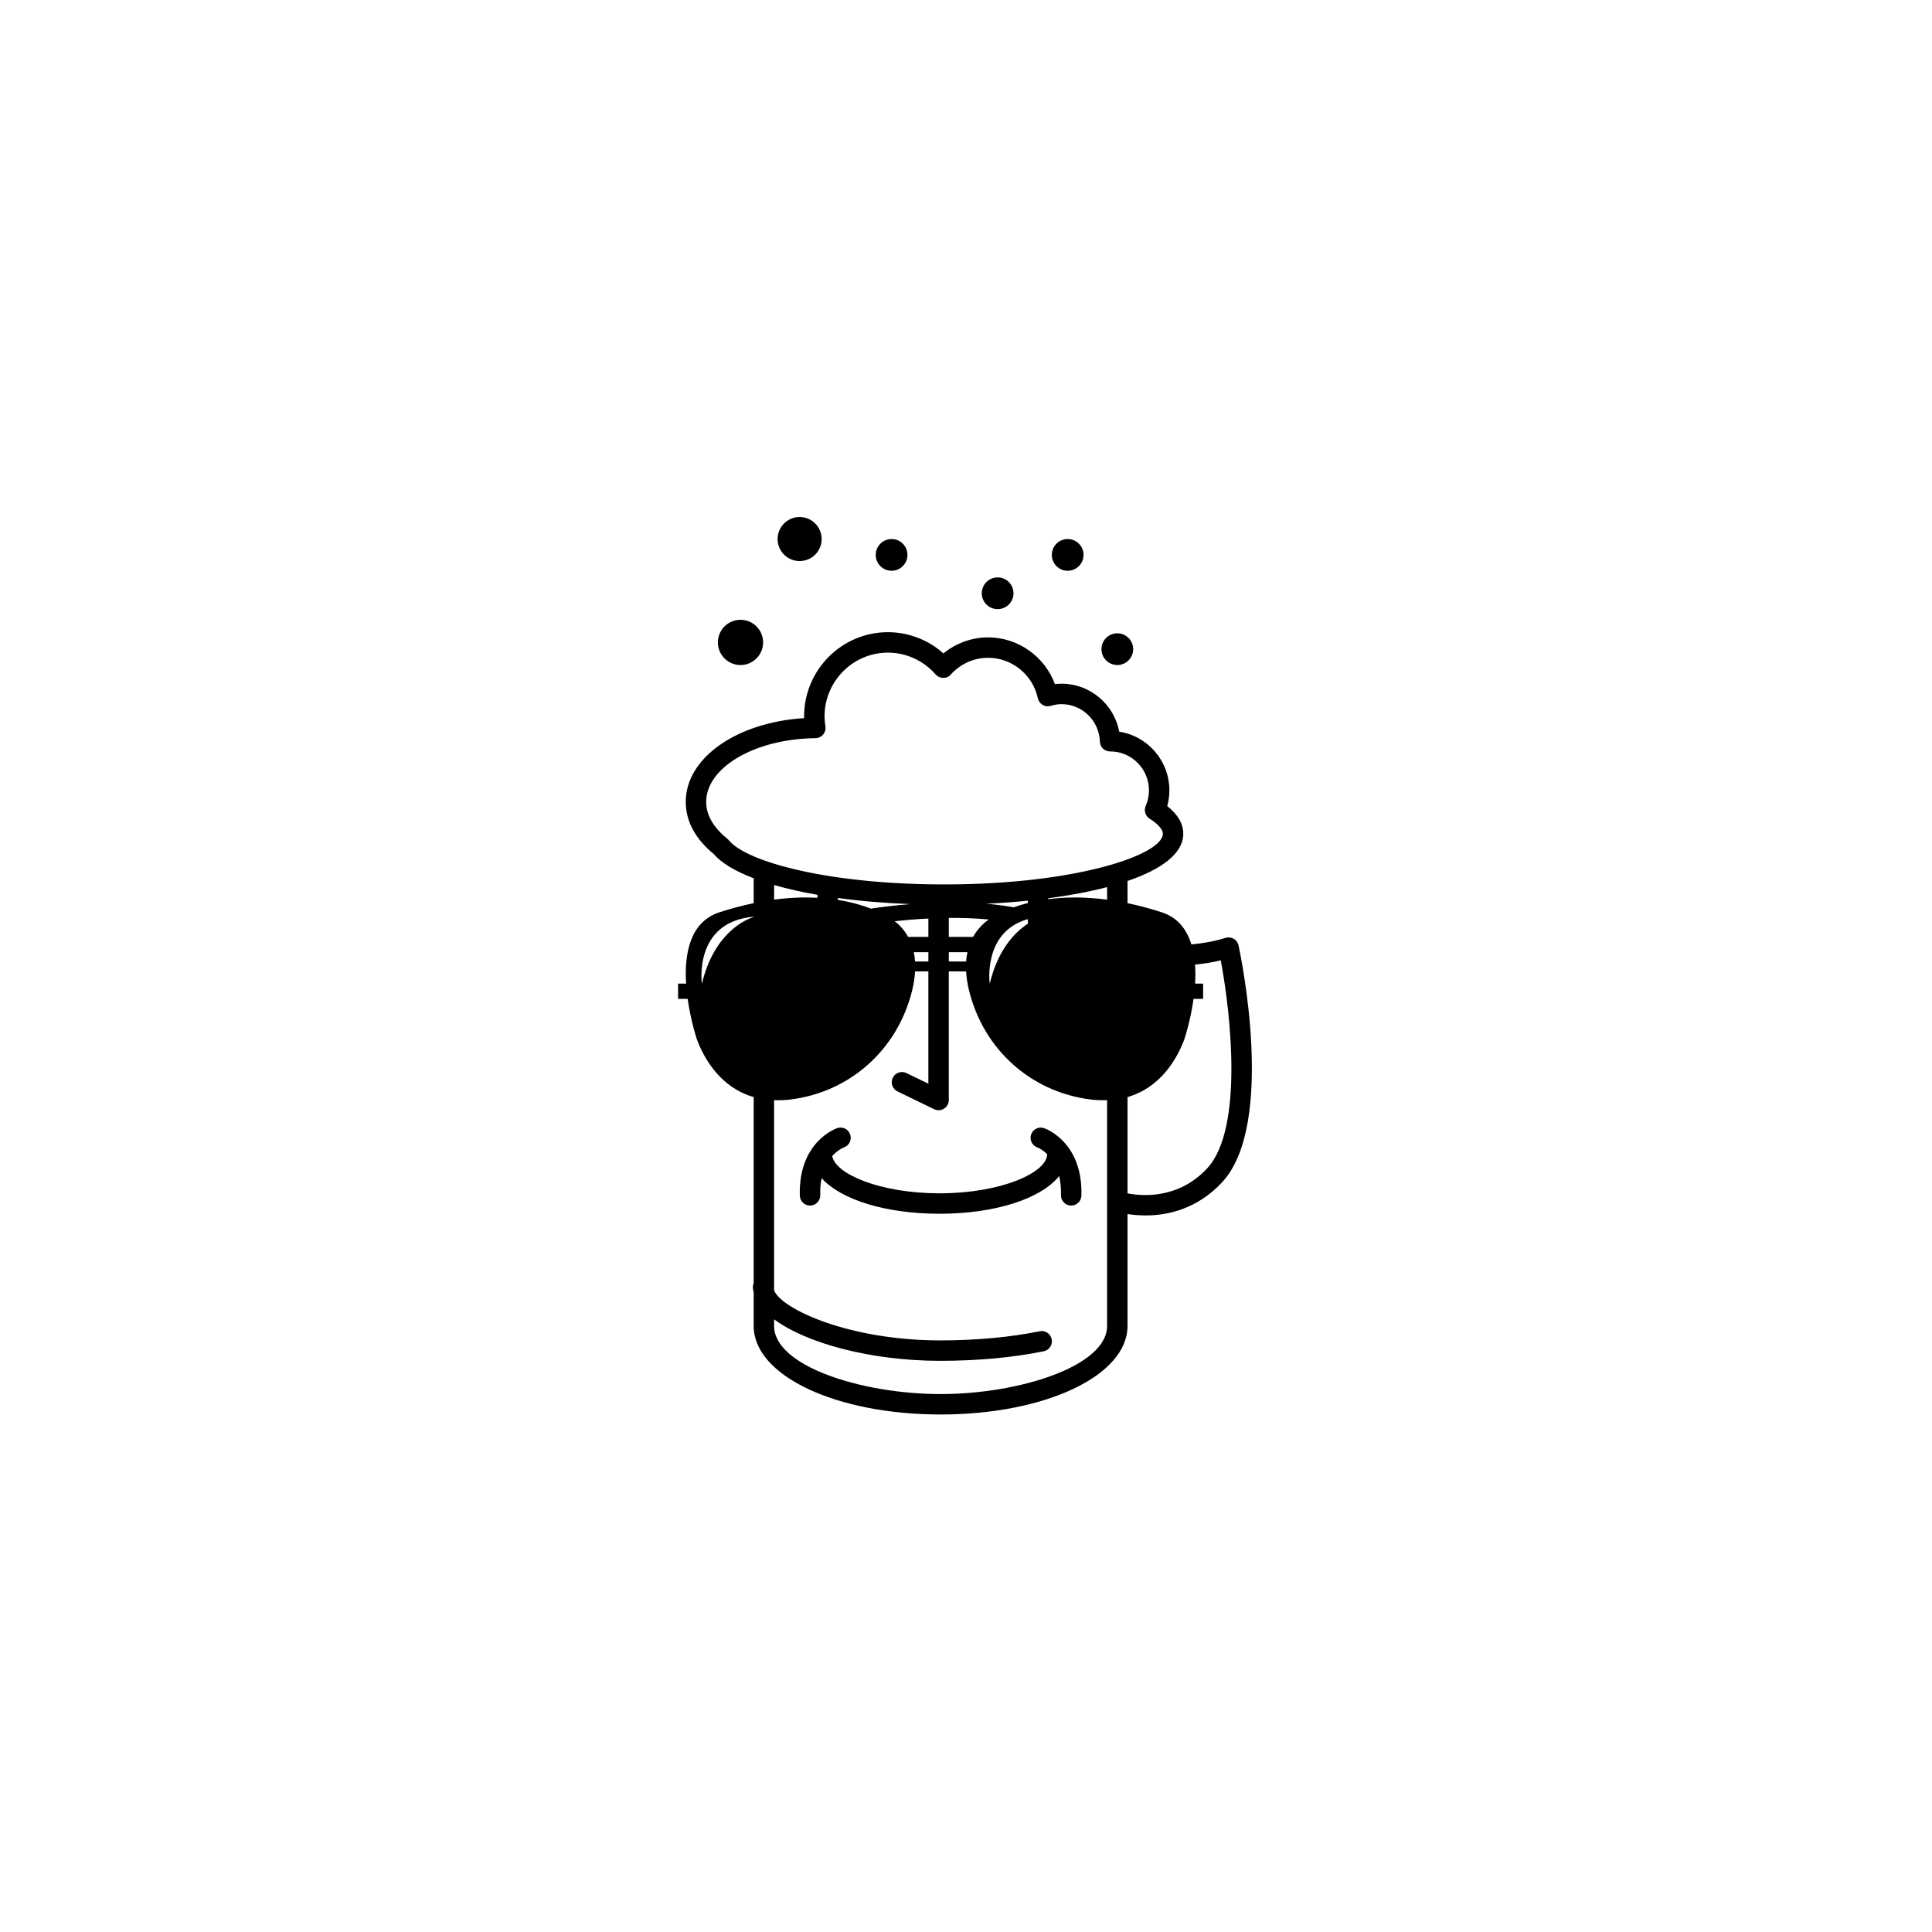 <svg xmlns="http://www.w3.org/2000/svg" width="500" height="500" viewBox="0 0 500 500"><g transform="translate(175.487,133.803)translate(74.262,116.151)rotate(0)translate(-74.262,-116.151) scale(2.643,2.643)" opacity="1"><defs class="defs"/><path transform="translate(-21.531,-6.06)" d="M25.428,18.339c0,-1.223 0.992,-2.215 2.215,-2.215c1.223,0 2.215,0.992 2.215,2.215c0,1.223 -0.992,2.215 -2.215,2.215c-1.223,0 -2.215,-0.992 -2.215,-2.215zM40.885,9.77c0,-0.858 0.695,-1.553 1.553,-1.553c0.858,0 1.553,0.695 1.553,1.553c0,0.858 -0.695,1.553 -1.553,1.553c-0.858,0 -1.553,-0.695 -1.553,-1.553zM58.127,9.77c0,-0.858 0.695,-1.553 1.553,-1.553c0.858,0 1.553,0.695 1.553,1.553c0,0.858 -0.695,1.553 -1.553,1.553c-0.858,0 -1.553,-0.695 -1.553,-1.553zM51.268,13.527c0,-0.858 0.695,-1.553 1.553,-1.553c0.858,0 1.553,0.695 1.553,1.553c0,0.858 -0.695,1.553 -1.553,1.553c-0.858,0 -1.553,-0.695 -1.553,-1.553zM62.987,19c0,-0.858 0.695,-1.553 1.553,-1.553c0.858,0 1.553,0.695 1.553,1.553c0,0.858 -0.695,1.553 -1.553,1.553c-0.858,0 -1.553,-0.695 -1.553,-1.553zM31.276,8.217c0,-1.191 0.966,-2.157 2.157,-2.157c1.191,0 2.157,0.966 2.157,2.157c0,1.191 -0.966,2.157 -2.157,2.157c-1.191,0 -2.157,-0.966 -2.157,-2.157zM57.361,65.899c-0.518,-0.175 -1.075,0.099 -1.259,0.614c-0.183,0.516 0.089,1.085 0.603,1.274c0.042,0.016 0.481,0.188 0.967,0.66c-0.01,1.812 -4.513,3.836 -10.537,3.836c-5.819,0 -10.207,-1.888 -10.51,-3.648c0.545,-0.607 1.086,-0.825 1.143,-0.847c0.517,-0.182 0.792,-0.746 0.615,-1.266c-0.178,-0.523 -0.745,-0.807 -1.269,-0.624c-0.156,0.053 -3.814,1.359 -3.662,6.613c0.016,0.542 0.46,0.971 0.999,0.971c0.01,0 0.02,0 0.029,0c0.552,-0.017 0.987,-0.477 0.971,-1.029c-0.019,-0.632 0.037,-1.178 0.136,-1.657c1.871,2.091 6.219,3.487 11.548,3.487c5.498,0 9.944,-1.489 11.71,-3.69c0.128,0.524 0.2,1.138 0.179,1.86c-0.016,0.553 0.419,1.013 0.971,1.029c0.01,0 0.02,0 0.03,0c0.538,0 0.982,-0.429 0.999,-0.971c0.152,-5.252 -3.506,-6.559 -3.663,-6.612zM76.412,48.011c-0.06,-0.276 -0.233,-0.514 -0.479,-0.655c-0.244,-0.141 -0.538,-0.171 -0.806,-0.085c-1.034,0.333 -2.185,0.532 -3.334,0.642c-0.44,-1.437 -1.304,-2.627 -2.895,-3.146c-1.185,-0.386 -2.3,-0.674 -3.359,-0.896v-2.172c3.332,-1.139 5.459,-2.685 5.459,-4.625c0,-0.982 -0.527,-1.89 -1.57,-2.707c0.14,-0.502 0.21,-1.018 0.21,-1.541c0,-2.905 -2.133,-5.319 -4.908,-5.746c-0.517,-2.697 -2.855,-4.699 -5.669,-4.699c-0.209,0 -0.417,0.013 -0.631,0.041c-1.001,-2.703 -3.611,-4.577 -6.543,-4.577c-1.589,0 -3.136,0.563 -4.373,1.57c-1.494,-1.33 -3.425,-2.077 -5.436,-2.077c-4.525,0 -8.207,3.698 -8.207,8.244c0,0.057 0,0.114 0.002,0.172c-6.582,0.406 -11.592,3.884 -11.592,8.199c0,1.879 0.944,3.64 2.732,5.099c0.765,0.892 2.119,1.693 3.92,2.382v2.438c-1.06,0.221 -2.175,0.508 -3.36,0.895c-2.899,0.946 -3.437,4.094 -3.257,6.982h-0.785v1.495h0.938c0.307,2.188 0.89,3.926 0.89,3.926c0.714,1.934 2.325,4.754 5.575,5.689v18.212c-0.049,0.118 -0.078,0.248 -0.078,0.385c0,0.183 0.038,0.363 0.078,0.544v3.274c0,4.859 8.04,8.666 18.304,8.666c10.263,0 18.302,-3.807 18.302,-8.666v-10.961c0.488,0.076 1.086,0.137 1.763,0.137c2.138,0 5.03,-0.604 7.486,-3.234c5.339,-5.717 1.777,-22.493 1.623,-23.205zM46.04,45.378v1.798h-1.983c-0.391,-0.706 -0.879,-1.204 -1.311,-1.538c0.954,-0.103 2.08,-0.2 3.294,-0.26zM40.405,44.404c-0.757,-0.299 -1.842,-0.633 -3.229,-0.854v-0.185c2.188,0.301 4.582,0.5 7.11,0.597c-1.64,0.132 -3.012,0.311 -3.881,0.442zM46.04,48.671v0.913h-1.3c-0.022,-0.327 -0.069,-0.628 -0.13,-0.913zM48.04,48.671h1.824c-0.061,0.285 -0.107,0.586 -0.13,0.913h-1.694zM48.04,47.176v-1.858c1.28,-0.012 2.609,0.028 3.916,0.154c-0.478,0.327 -1.075,0.869 -1.539,1.704zM51.718,43.928c1.378,-0.067 2.74,-0.164 4.062,-0.299v0.23c-0.527,0.134 -0.995,0.278 -1.387,0.42c-0.873,-0.162 -1.773,-0.274 -2.675,-0.351zM55.779,45.438v0.448c-1.243,0.81 -2.919,2.485 -3.733,5.876c0,0 -0.71,-5.083 3.733,-6.324zM63.54,43.529c-2.268,-0.3 -4.192,-0.254 -5.761,-0.048v-0.087c2.081,-0.276 4.031,-0.642 5.761,-1.095zM26.496,37.707c-0.045,-0.056 -0.096,-0.107 -0.152,-0.151c-0.94,-0.752 -2.062,-1.988 -2.062,-3.602c0,-3.382 4.798,-6.18 10.697,-6.238c0.291,-0.003 0.565,-0.132 0.753,-0.354c0.188,-0.221 0.27,-0.514 0.226,-0.8c-0.058,-0.371 -0.085,-0.682 -0.085,-0.979c0,-3.443 2.785,-6.244 6.207,-6.244c1.779,0 3.477,0.776 4.66,2.129c0.188,0.214 0.458,0.339 0.743,0.342c0.307,0.019 0.557,-0.116 0.75,-0.327c0.963,-1.056 2.262,-1.638 3.657,-1.638c2.331,0 4.377,1.664 4.866,3.957c0.058,0.272 0.227,0.507 0.465,0.65c0.237,0.142 0.525,0.179 0.793,0.102c0.4,-0.117 0.734,-0.171 1.05,-0.171c2.038,0 3.695,1.613 3.772,3.671c0.021,0.558 0.479,0.989 1.062,0.96c2.067,0.025 3.742,1.726 3.742,3.813c0,0.522 -0.108,1.035 -0.321,1.525c-0.197,0.453 -0.034,0.982 0.385,1.246c0.824,0.518 1.297,1.057 1.297,1.477c0,2.023 -8.336,4.961 -21.397,4.961c-11.433,-0.001 -19.408,-2.231 -21.108,-4.329zM30.935,42.096c1.271,0.368 2.691,0.689 4.241,0.96v0.285c-1.244,-0.065 -2.658,-0.025 -4.241,0.185zM23.862,51.762c0,0 -0.854,-6.057 5.072,-6.564v0.029c-0.787,0.249 -3.869,1.53 -5.072,6.535zM47.238,91.94c-7.711,0 -16.304,-2.737 -16.304,-6.666v-0.654c3.146,2.343 9.483,4.065 16.264,4.065c3.648,0 7.154,-0.323 10.139,-0.936c0.541,-0.11 0.89,-0.64 0.778,-1.181c-0.11,-0.54 -0.634,-0.888 -1.181,-0.778c-2.854,0.585 -6.222,0.895 -9.737,0.895c-8.867,0 -15.491,-3.033 -16.264,-4.886v-18.638c0.511,0.018 1.043,0.005 1.617,-0.066c5.758,-0.72 10.465,-4.817 11.904,-10.687c0.166,-0.677 0.25,-1.29 0.283,-1.854h1.302v10.995l-2.149,-1.042c-0.497,-0.242 -1.095,-0.034 -1.336,0.463c-0.241,0.497 -0.034,1.095 0.463,1.336l3.585,1.739c0.138,0.067 0.288,0.101 0.437,0.101c0.185,0 0.369,-0.051 0.531,-0.152c0.292,-0.183 0.469,-0.503 0.469,-0.848v-12.592h1.696c0.032,0.564 0.117,1.178 0.283,1.854c1.439,5.869 6.146,9.967 11.905,10.687c0.573,0.071 1.105,0.084 1.616,0.066v22.113c0.001,3.929 -8.591,6.666 -16.301,6.666zM73.328,69.851c-2.805,3.002 -6.326,2.72 -7.788,2.435v-9.426c3.249,-0.936 4.86,-3.756 5.574,-5.689c0,0 0.584,-1.737 0.891,-3.926h0.937v-1.495h-0.784c0.038,-0.617 0.034,-1.245 -0.01,-1.862c0.848,-0.087 1.7,-0.219 2.52,-0.414c0.987,5.214 2.241,16.541 -1.34,20.377z" fill="#000000" class="fill c1"/></g></svg>
